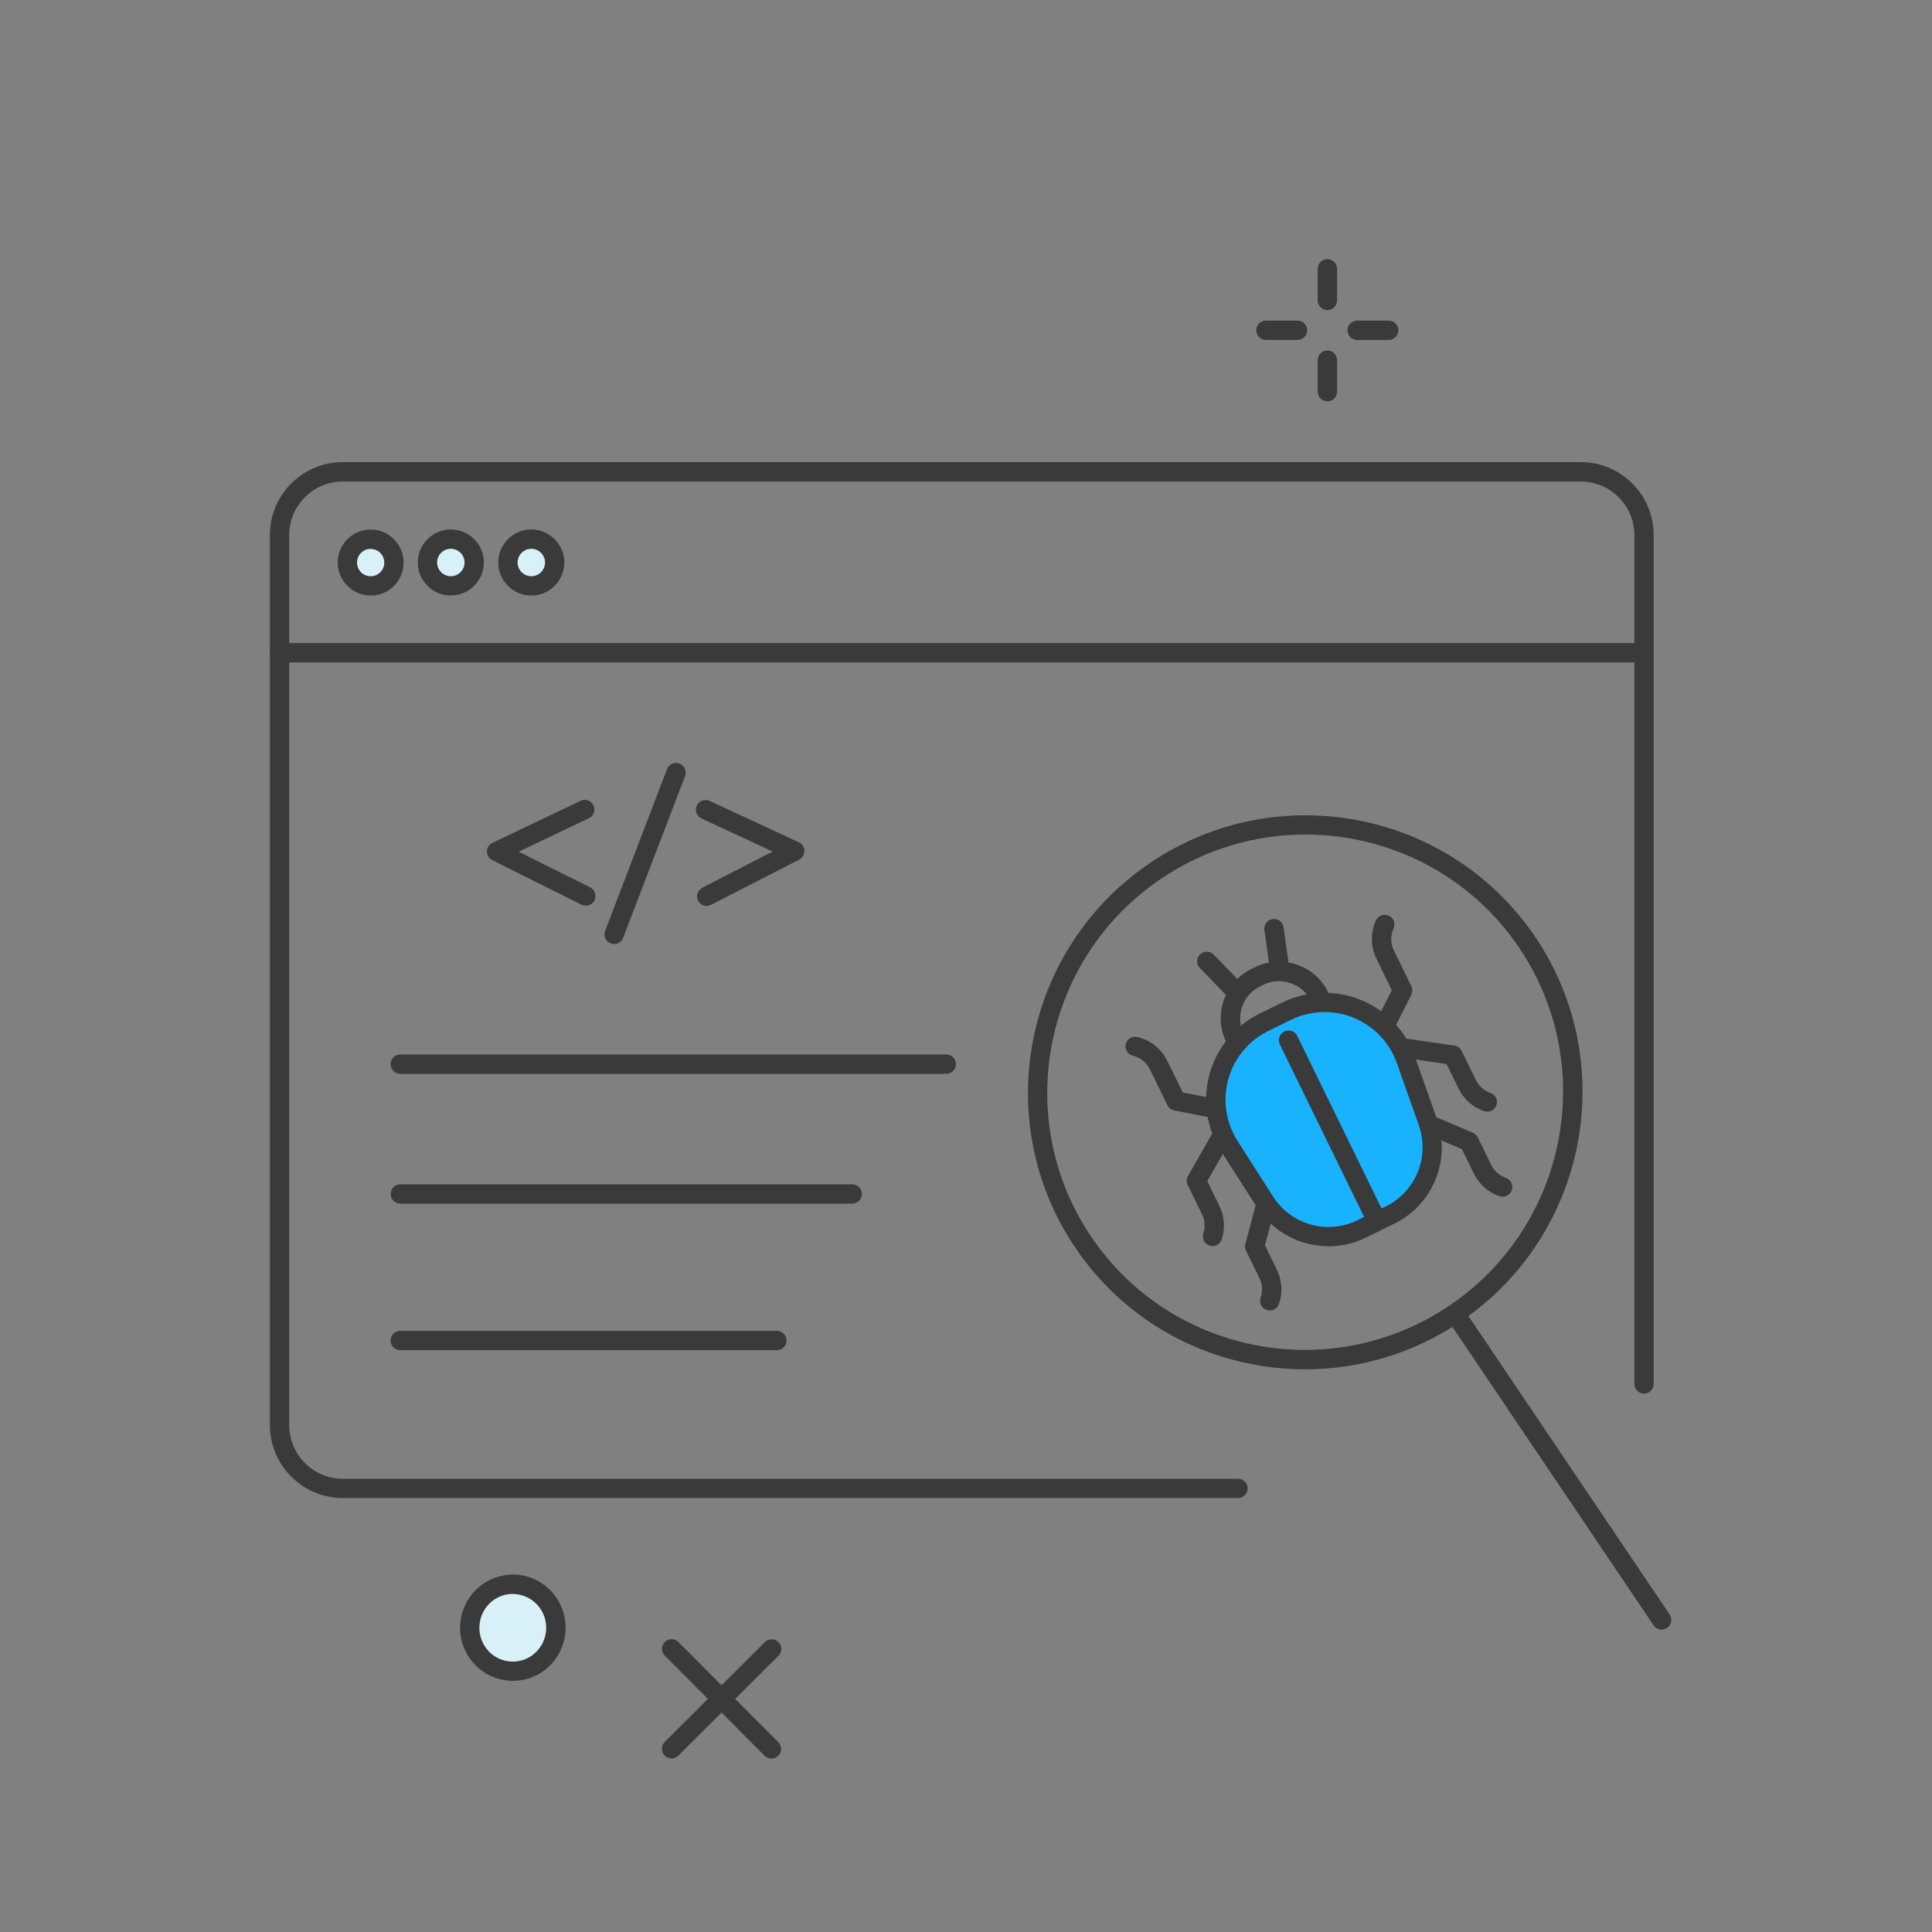 <?xml version="1.0" encoding="utf-8"?>
<svg xmlns="http://www.w3.org/2000/svg" id="a" viewBox="0 0 200 200">
  <rect x="0" y="0" width="200" height="200" fill="#808080" stroke="none"/>
  <path d="M125.52,128.99c-.1,0-.21-.02-.31-.05-.53-.17-.81-.74-.64-1.26.21-.66.17-1.36-.14-1.98l-1.48-3.03c-.15-.3-.13-.65.03-.93l2.45-4.3c.27-.48.89-.65,1.36-.37.48.27.65.88.38,1.36l-2.19,3.84,1.25,2.56c.53,1.09.62,2.33.24,3.48-.14.42-.53.69-.95.69Z" fill="#3a3a3a" stroke-width="0"/>
  <path d="M153.97,115.09c-.11,0-.22-.02-.33-.06-1.17-.4-2.11-1.24-2.65-2.35l-1.24-2.53-4.38-.64c-.55-.08-.92-.59-.84-1.13.08-.55.58-.92,1.13-.85l4.9.71c.33.05.61.25.75.55l1.47,3.01c.31.63.84,1.11,1.51,1.34.52.18.8.75.62,1.27-.14.41-.53.67-.95.67Z" fill="#3a3a3a" stroke-width="0"/>
  <path d="M131.45,135.66c-.11,0-.22-.02-.33-.05-.52-.18-.8-.75-.62-1.27.23-.67.19-1.38-.12-2.02l-1.39-2.85c-.11-.22-.13-.46-.07-.7l1.18-4.43c.14-.53.69-.85,1.22-.71.53.14.85.69.71,1.22l-1.08,4.07,1.23,2.52c.54,1.11.62,2.37.22,3.54-.14.41-.53.68-.95.68Z" fill="#3a3a3a" stroke-width="0"/>
  <path d="M155.56,123.88c-.11,0-.22-.02-.33-.05-1.17-.4-2.12-1.24-2.66-2.35l-1.23-2.52-3.87-1.65c-.51-.22-.75-.8-.53-1.31s.8-.75,1.31-.53l4.22,1.79c.22.09.4.26.51.48l1.39,2.85c.31.63.85,1.11,1.51,1.34.52.18.8.75.62,1.27-.14.41-.53.68-.95.68Z" fill="#3a3a3a" stroke-width="0"/>
  <path d="M125.86,115.78c-.06,0-.13,0-.19-.02l-4.11-.81c-.31-.06-.57-.26-.71-.54l-1.81-3.71c-.35-.71-.99-1.23-1.76-1.41-.54-.13-.87-.67-.74-1.2.13-.54.67-.87,1.2-.74,1.36.32,2.49,1.22,3.1,2.48l1.6,3.26,3.62.71c.54.11.9.63.79,1.17-.09.48-.51.81-.98.81Z" fill="#3a3a3a" stroke-width="0"/>
  <path d="M143.31,107.25c-.15,0-.31-.03-.45-.11-.49-.25-.69-.85-.44-1.34l1.66-3.29-1.59-3.26c-.61-1.25-.63-2.7-.05-3.97.23-.5.82-.72,1.33-.49.5.23.72.82.49,1.33-.33.72-.32,1.54.03,2.26l1.81,3.71c.14.28.13.61,0,.89l-1.89,3.73c-.18.35-.53.55-.89.55Z" fill="#3a3a3a" stroke-width="0"/>
  <path d="M143.88,125.78l-2.93,1.43c-3.56,1.74-7.86.54-10-2.8l-3.68-5.75c-2.89-4.5-1.2-10.51,3.6-12.86l2.31-1.13c4.8-2.35,10.58.02,12.36,5.06l2.27,6.44c1.32,3.74-.37,7.87-3.93,9.61Z" fill="#19b2ff" stroke-width="0"/>
  <path d="M137.53,129.01c-2.92,0-5.75-1.45-7.42-4.05l-3.68-5.75c-1.53-2.39-1.97-5.32-1.21-8.05.76-2.73,2.66-5.01,5.21-6.25l2.31-1.13c2.55-1.24,5.51-1.34,8.13-.27,2.62,1.07,4.67,3.22,5.61,5.9l2.27,6.44c1.49,4.22-.42,8.88-4.44,10.84l-2.93,1.43c-1.24.61-2.56.9-3.86.9ZM137.12,104.77c-1.2,0-2.39.27-3.49.81l-2.31,1.13c-2.03.99-3.55,2.81-4.16,4.99-.61,2.18-.26,4.52.96,6.43l3.68,5.75c1.86,2.91,5.61,3.96,8.72,2.44l2.93-1.43h0c3.1-1.52,4.58-5.12,3.43-8.38l-2.27-6.44c-.75-2.14-2.39-3.85-4.48-4.71-.96-.4-1.99-.59-3.01-.59Z" fill="#3a3a3a" stroke-width="0"/>
  <path d="M127.94,108.63c-.37,0-.72-.21-.9-.56l-.09-.17c-1.38-2.81-.21-6.22,2.61-7.6l.35-.17c1.36-.67,2.9-.76,4.34-.27,1.43.49,2.59,1.51,3.26,2.88l.08.18c.24.5.04,1.09-.46,1.34-.5.24-1.1.04-1.34-.46l-.08-.17c-.43-.88-1.18-1.54-2.11-1.86-.93-.32-1.93-.26-2.81.17l-.35.17c-1.82.89-2.58,3.1-1.69,4.92l.08.17c.24.5.04,1.1-.46,1.34-.14.07-.29.1-.44.1Z" fill="#3a3a3a" stroke-width="0"/>
  <path d="M142.4,127.12c-.37,0-.73-.21-.9-.56l-9.01-18.44c-.24-.5-.04-1.1.46-1.34.5-.24,1.1-.04,1.34.46l9.01,18.44c.24.5.04,1.1-.46,1.34-.14.07-.29.1-.44.1Z" fill="#3a3a3a" stroke-width="0"/>
  <path d="M132.43,101.05c-.49,0-.92-.36-.99-.86l-.55-3.92c-.08-.55.3-1.05.85-1.13.55-.08,1.05.3,1.13.85l.55,3.92c.08.55-.3,1.05-.85,1.13-.05,0-.09,0-.14,0Z" fill="#3a3a3a" stroke-width="0"/>
  <path d="M127.69,103.36c-.26,0-.52-.1-.72-.3l-2.76-2.85c-.38-.4-.38-1.03.02-1.41.4-.38,1.03-.38,1.41.02l2.76,2.85c.38.4.38,1.03-.02,1.41-.19.19-.45.28-.7.28Z" fill="#3a3a3a" stroke-width="0"/>
  <rect x="-4.24" y="1.08" width="201.77" height="201.77" fill="none" stroke-width="0"/>
  <path d="M57.53,168.5c0,2.49-2,4.5-4.46,4.5-.29,0-.58-.03-.86-.09-2.41-.48-3.98-2.84-3.51-5.27.06-.3.14-.59.26-.87.95-2.3,3.55-3.38,5.83-2.43,1.66.7,2.74,2.34,2.74,4.15h0Z" fill="#d8f1f9" stroke-width="0"/>
  <path d="M53.08,174h0c-.35,0-.71-.04-1.06-.11-2.94-.58-4.87-3.47-4.29-6.44.07-.36.18-.71.32-1.06.56-1.36,1.62-2.42,2.98-2.98,1.34-.55,2.82-.55,4.16.01,2.04.86,3.36,2.85,3.36,5.08h0c0,1.47-.57,2.85-1.6,3.89-1.03,1.04-2.4,1.61-3.86,1.61ZM53.08,165c-.44,0-.88.09-1.3.26-.86.35-1.53,1.03-1.89,1.9-.09.22-.16.45-.2.68-.37,1.89.85,3.73,2.72,4.1.22.04.45.07.67.07h0c.92,0,1.79-.36,2.44-1.02.66-.66,1.02-1.54,1.02-2.48,0-1.42-.84-2.69-2.13-3.23-.43-.18-.88-.27-1.32-.27Z" fill="#3a3a3a" stroke-width="0"/>
  <path d="M137.41,32.1c-.55,0-1-.45-1-1v-3.27c0-.55.45-1,1-1s1,.45,1,1v3.27c0,.55-.45,1-1,1Z" fill="#3a3a3a" stroke-width="0"/>
  <path d="M143.76,35.19h-3.27c-.55,0-1-.45-1-1s.45-1,1-1h3.27c.55,0,1,.45,1,1s-.45,1-1,1Z" fill="#3a3a3a" stroke-width="0"/>
  <path d="M137.41,41.55c-.55,0-1-.45-1-1v-3.27c0-.55.45-1,1-1s1,.45,1,1v3.27c0,.55-.45,1-1,1Z" fill="#3a3a3a" stroke-width="0"/>
  <path d="M134.32,35.19h-3.27c-.55,0-1-.45-1-1s.45-1,1-1h3.27c.55,0,1,.45,1,1s-.45,1-1,1Z" fill="#3a3a3a" stroke-width="0"/>
  <path d="M128.16,155.07H35.48c-4.16,0-7.54-3.38-7.54-7.54V55.38c0-4.16,3.38-7.54,7.54-7.54h128.17c4.16,0,7.54,3.39,7.54,7.55v87.88c0,.55-.45,1-1,1s-1-.45-1-1V55.39c0-3.06-2.49-5.54-5.54-5.54H35.48c-3.05,0-5.54,2.48-5.54,5.53v92.16c0,3.05,2.48,5.54,5.54,5.54h92.68c.55,0,1,.45,1,1s-.45,1-1,1Z" fill="#3a3a3a" stroke-width="0"/>
  <path d="M169.71,68.57H28.95c-.55,0-1-.45-1-1s.45-1,1-1h140.76c.55,0,1,.45,1,1s-.45,1-1,1Z" fill="#3a3a3a" stroke-width="0"/>
  <path d="M49.09,58.23c0,1.33-1.08,2.42-2.42,2.42s-2.42-1.08-2.42-2.42c0-1.33,1.08-2.42,2.41-2.42s2.42,1.08,2.42,2.41h0Z" fill="#d8f1f9" stroke-width="0"/>
  <path d="M46.67,61.65c-1.88,0-3.42-1.53-3.42-3.42,0-1.88,1.53-3.42,3.42-3.42h0c1.88,0,3.42,1.53,3.42,3.41h0c0,1.88-1.53,3.42-3.41,3.42h0ZM46.67,56.81h0c-.78,0-1.42.64-1.42,1.42,0,.78.64,1.42,1.42,1.42h0c.78,0,1.42-.64,1.42-1.42,0-.78-.64-1.42-1.42-1.42Z" fill="#3a3a3a" stroke-width="0"/>
  <path d="M57.42,58.23c0,1.33-1.08,2.42-2.42,2.42s-2.42-1.08-2.42-2.42,1.08-2.42,2.42-2.42,2.42,1.08,2.42,2.42h0Z" fill="#d8f1f9" stroke-width="0"/>
  <path d="M55,61.65c-1.88,0-3.42-1.53-3.42-3.42,0-1.88,1.53-3.42,3.42-3.42h0c1.88,0,3.42,1.53,3.42,3.42h0c0,1.88-1.53,3.42-3.42,3.42h0ZM55,56.81h0c-.78,0-1.42.64-1.42,1.42,0,.78.64,1.42,1.42,1.42h0c.78,0,1.42-.64,1.42-1.42,0-.78-.64-1.42-1.42-1.42Z" fill="#3a3a3a" stroke-width="0"/>
  <path d="M135.1,141.75c-9.22,0-18.28-4.42-23.8-12.61-8.84-13.1-5.35-30.97,7.79-39.83,13.13-8.86,31.01-5.4,39.85,7.7,8.84,13.1,5.35,30.97-7.79,39.83-4.92,3.32-10.51,4.91-16.04,4.91ZM135.13,86.39c-5.15,0-10.35,1.48-14.93,4.57-12.22,8.24-15.47,24.86-7.25,37.05s24.85,15.4,37.07,7.16c12.22-8.24,15.47-24.86,7.25-37.05-5.14-7.62-13.56-11.73-22.14-11.73Z" fill="#3a3a3a" stroke-width="0"/>
  <path d="M172.01,168.69c-.32,0-.64-.15-.83-.44l-21.34-31.65c-.31-.46-.19-1.08.27-1.39.46-.31,1.08-.19,1.39.27l21.34,31.65c.31.46.19,1.08-.27,1.39-.17.12-.37.17-.56.17Z" fill="#3a3a3a" stroke-width="0"/>
  <path d="M40.78,58.23c0,1.33-1.08,2.42-2.41,2.42s-2.42-1.08-2.42-2.41,1.08-2.42,2.41-2.42,2.42,1.08,2.42,2.41Z" fill="#d8f1f9" stroke-width="0"/>
  <path d="M38.37,61.64c-.91,0-1.77-.35-2.41-1-.65-.64-1-1.5-1-2.41,0-.91.35-1.77,1-2.41.64-.65,1.5-1,2.41-1h0c.91,0,1.77.35,2.41,1,.65.65,1,1.5,1,2.41h0c0,.91-.35,1.77-1,2.42-.64.65-1.5,1-2.41,1h0ZM38.37,56.82h0c-.38,0-.73.15-1,.42-.27.27-.41.62-.41,1s.15.73.41,1c.27.27.62.41,1,.41h0c.38,0,.73-.15,1-.41.27-.27.41-.62.41-1h0c0-.38-.15-.73-.41-1-.27-.27-.62-.41-1-.41Z" fill="#3a3a3a" stroke-width="0"/>
  <path d="M69.52,182.03c-.26,0-.51-.1-.71-.29-.39-.39-.39-1.02,0-1.41l10.37-10.34c.39-.39,1.02-.39,1.41,0,.39.39.39,1.02,0,1.41l-10.37,10.34c-.2.19-.45.29-.71.29Z" fill="#3a3a3a" stroke-width="0"/>
  <path d="M79.87,182.05c-.26,0-.51-.1-.71-.29l-10.34-10.37c-.39-.39-.39-1.02,0-1.41.39-.39,1.02-.39,1.41,0l10.34,10.37c.39.39.39,1.02,0,1.41-.2.19-.45.29-.71.29Z" fill="#3a3a3a" stroke-width="0"/>
  <path d="M88.22,124.6h-46.78c-.55,0-1-.45-1-1s.45-1,1-1h46.78c.55,0,1,.45,1,1s-.45,1-1,1Z" fill="#3a3a3a" stroke-width="0"/>
  <path d="M97.96,111.16h-56.53c-.55,0-1-.45-1-1s.45-1,1-1h56.53c.55,0,1,.45,1,1s-.45,1-1,1Z" fill="#3a3a3a" stroke-width="0"/>
  <path d="M80.42,139.77h-38.99c-.55,0-1-.45-1-1s.45-1,1-1h38.99c.55,0,1,.45,1,1s-.45,1-1,1Z" fill="#3a3a3a" stroke-width="0"/>
  <path d="M60.64,93.75c-.15,0-.3-.03-.45-.1l-9.23-4.61c-.34-.17-.56-.52-.55-.9,0-.38.22-.73.57-.89l9.12-4.35c.5-.24,1.09-.03,1.33.47.24.5.03,1.1-.47,1.33l-7.27,3.47,7.4,3.69c.49.25.7.85.45,1.34-.17.35-.53.55-.9.55Z" fill="#3a3a3a" stroke-width="0"/>
  <path d="M73.16,93.79c-.36,0-.71-.2-.89-.54-.25-.49-.06-1.09.43-1.35l7.29-3.75-7.37-3.42c-.5-.23-.72-.83-.49-1.33.23-.5.83-.72,1.33-.49l9.23,4.28c.35.16.57.5.58.89,0,.38-.2.74-.54.91l-9.12,4.68c-.15.07-.3.11-.46.11Z" fill="#3a3a3a" stroke-width="0"/>
  <path d="M63.58,97.73c-.12,0-.24-.02-.36-.07-.52-.2-.77-.78-.58-1.29l6.41-16.75c.2-.52.78-.77,1.29-.58.52.2.77.78.58,1.29l-6.41,16.75c-.15.4-.53.64-.93.64Z" fill="#3a3a3a" stroke-width="0"/>
  <rect x=".4" width="200" height="200" fill="none" stroke-width="0"/>
</svg>